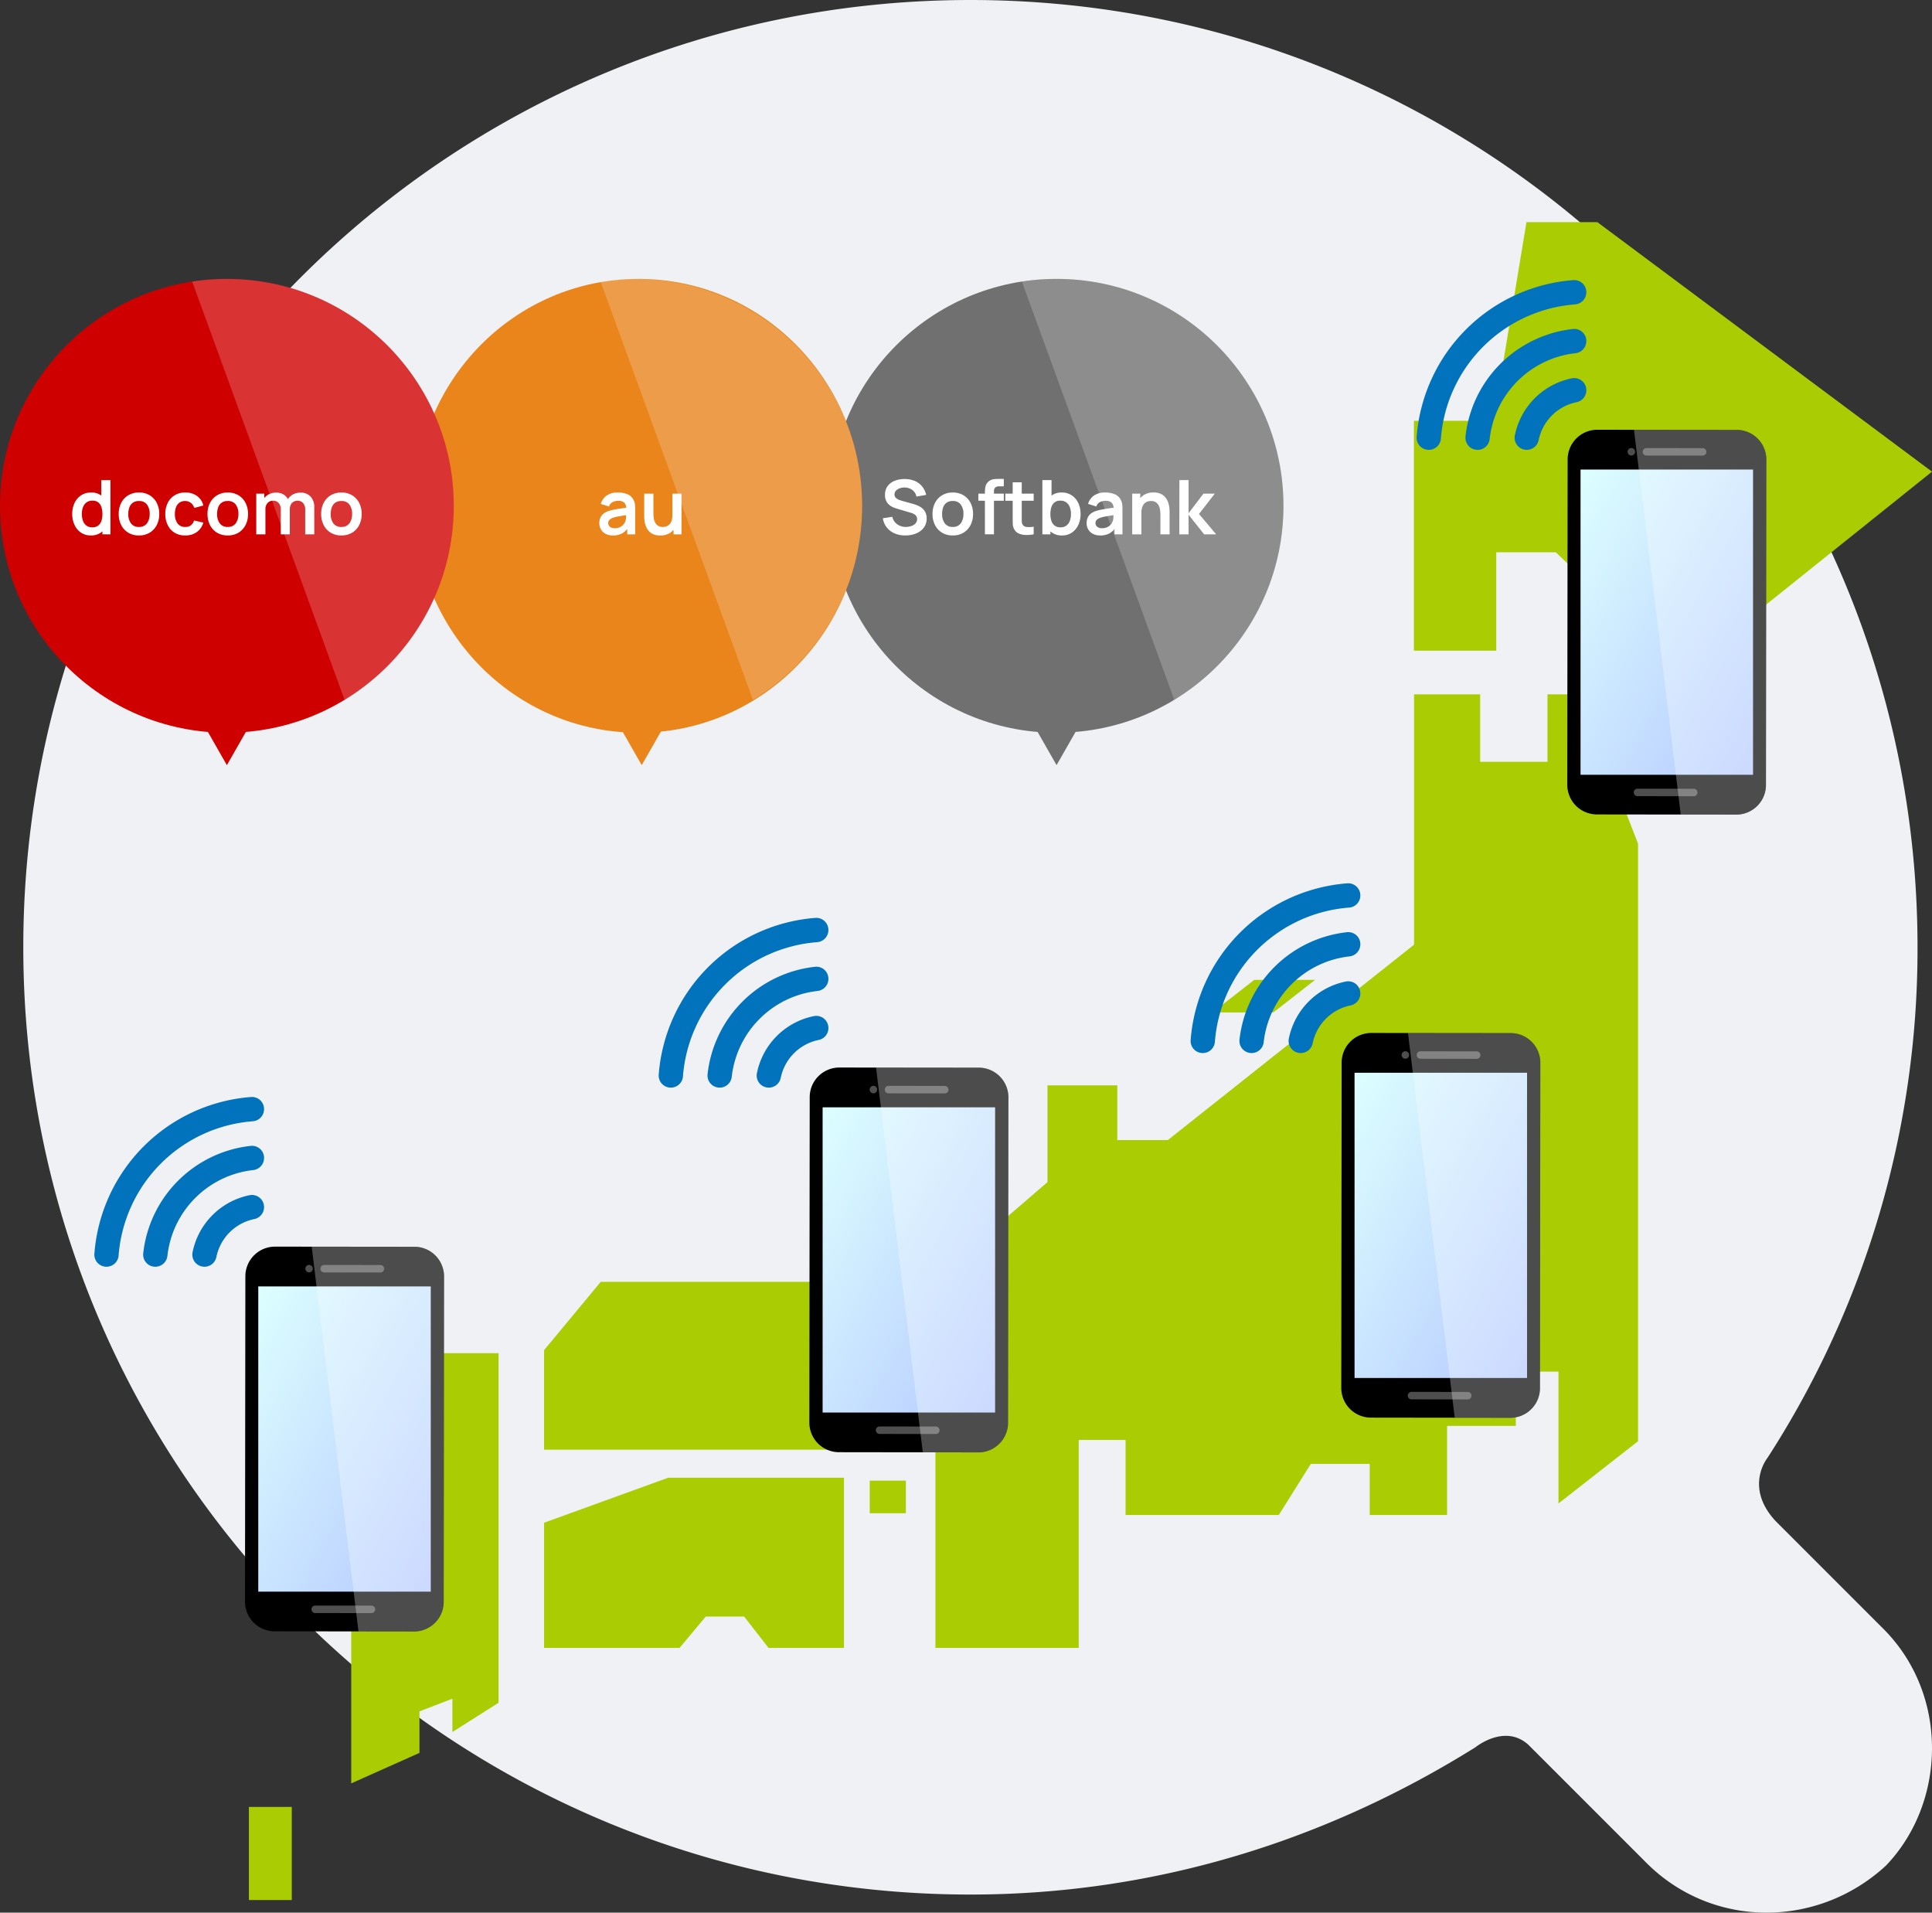 <svg xmlns="http://www.w3.org/2000/svg" xmlns:xlink="http://www.w3.org/1999/xlink" width="384.637" height="380.72" viewBox="0 0 384.637 380.72"><rect x="0" y="0" width="384.637" height="380.72" fill="#333333" stroke="none"/><defs><linearGradient id="a" x1="-0.008" y1="0.003" x2="1.008" y2="0.997" gradientUnits="objectBoundingBox"><stop offset="0" stop-color="#dff"/><stop offset="1" stop-color="#b5c9ff"/></linearGradient><clipPath id="b"><path d="M5.911,0,33.8.029a5.907,5.907,0,0,1,5.826,5.985l-.071,64.618a5.907,5.907,0,0,1-5.837,5.975h0L5.826,76.57A5.907,5.907,0,0,1,0,70.585L.072,5.967A5.907,5.907,0,0,1,5.911,0" transform="translate(0)" fill="none"/></clipPath><clipPath id="i"><circle cx="45.167" cy="45.167" r="45.167" fill="#cf0000"/></clipPath><clipPath id="k"><circle cx="45.167" cy="45.167" r="45.167" transform="translate(0)" fill="#cf0000"/></clipPath></defs><g transform="translate(-241.363 -1532)"><path d="M546.918,324.242l-21.475-21.475c-6.285-6.809-1.571-12.571-1.571-12.571a186.563,186.563,0,0,0,29.855-101.612C553.727,84.446,469.306.025,365.168.025S176.609,84.446,176.609,188.584,261.03,377.143,365.168,377.143h0c37.188,0,71.234-11,100.565-29.331,0,0,5.762-4.714,10.476-.524l23.57,23.57c13.094,13.094,34.044,13.094,47.664.524,12.047-12.571,12.571-34.046-.524-47.14" transform="translate(69.391 1531.975)" fill="#eff1f4"/><g transform="translate(203.363 273)"><g transform="translate(56.781 1303.217)"><g transform="translate(30.771 0)"><path d="M457.217,0l-6.555,39.542H434.807V85.3H451.2V65.718h11.869l24.974,23.955,49.911-40.007L471.331,0Z" transform="translate(-202.869 0)" fill="#aacc03"/><path d="M110.163,477.5v24.911h26.976l5.212-6.228H150l4.847,6.228h15.028V468.551H134.853Z" transform="translate(-51.399 -218.613)" fill="#aacc03"/><path d="M321.635,176.212H309.93V189.64h-13.4V176.212H283.363v49.834l-.026.019-48.99,38.872H224.288v-10.9h-13.9v19.266l-23.045,19.85h-65.9l-11.278,13.6v19.811h77.912v39.451h28.53v-41.4h9.328v14.954h30.5l6.384-10.178H274.54v10.178h15.406V321.828h13.677v-10.8h8.5v26.237l15.838-12.388V205.931l-6.329-16.291Z" transform="translate(-51.399 -82.216)" fill="#aacc03"/><rect width="7.192" height="6.486" transform="translate(123.6 250.511)" fill="#aacc03"/><path d="M380.054,282.759H367.938l-8.321,6.486h12.116Z" transform="translate(-167.787 -131.928)" fill="#aacc03"/><rect width="8.535" height="18.533" transform="translate(0 315.461)" fill="#aacc03"/><path d="M13.161,422.063v20.368h8.6v-7.395h4.755v72.655L40.1,501.627v-8.262l6.558-2.531v6.636l9.189-5.826V422.063Z" transform="translate(-6.141 -196.923)" fill="#aacc03"/></g><g transform="translate(218.255 131.605)"><g transform="translate(49.809 68.095)"><g transform="translate(-19.813 -38.303)"><path d="M5.911,0,33.8.029a5.907,5.907,0,0,1,5.826,5.985l-.071,64.618a5.907,5.907,0,0,1-5.837,5.975h0L5.826,76.57A5.907,5.907,0,0,1,0,70.585L.072,5.967A5.907,5.907,0,0,1,5.911,0" transform="translate(0)"/><rect width="34.341" height="60.757" transform="translate(2.642 7.921)" fill="url(#a)"/><g transform="translate(12.011 3.644)"><path d="M187.779,42.712,176.593,42.7a.746.746,0,0,0,0,1.491l11.186.013a.746.746,0,0,0,.063-1.491h-.063" transform="translate(-172.864 -42.695)" fill="#fff" opacity="0.305" style="isolation:isolate"/><path d="M142.085,43.4a.746.746,0,1,1-.746-.746h0a.746.746,0,0,1,.745.746" transform="translate(-140.593 -42.657)" fill="#fff" opacity="0.305" style="isolation:isolate"/></g><path d="M166.89,836.288l-11.186-.013a.746.746,0,0,0,0,1.491l11.186.013a.746.746,0,0,0,.063-1.491h-.063" transform="translate(-141.748 -764.829)" fill="#fff" opacity="0.305" style="isolation:isolate"/><g opacity="0.3"><g clip-path="url(#b)"><path d="M149.328-50.216l10.239,84.249h18.791V-50.216Z" transform="translate(-136.57 45.926)" fill="#fff"/></g></g></g></g><path d="M21.913,33.791a2.406,2.406,0,0,1-2.358-2.876A14.508,14.508,0,0,1,30.915,19.553a2.41,2.41,0,0,1,2.875,2.364v.025a2.423,2.423,0,0,1-1.945,2.364A9.683,9.683,0,0,0,24.3,31.846a2.414,2.414,0,0,1-2.358,1.946Zm-9.786,0a2.41,2.41,0,0,1-2.395-2.664A24.187,24.187,0,0,1,31.122,9.738a2.4,2.4,0,0,1,2.668,2.394v.025a2.421,2.421,0,0,1-2.152,2.394A19.349,19.349,0,0,0,14.546,31.639a2.412,2.412,0,0,1-2.395,2.153Zm-9.719,0a2.4,2.4,0,0,1-2.4-2.578A33.867,33.867,0,0,1,31.207.007a2.412,2.412,0,0,1,2.583,2.4v.023a2.419,2.419,0,0,1-2.237,2.407A29.024,29.024,0,0,0,4.833,31.553a2.41,2.41,0,0,1-2.4,2.238Z" transform="translate(0 0)" fill="#0073bc"/><path d="M21.944,34.291h-.03a2.906,2.906,0,0,1-2.849-3.474A15.008,15.008,0,0,1,30.817,19.063a2.9,2.9,0,0,1,3.473,2.854v.025A2.93,2.93,0,0,1,31.945,24.8a9.153,9.153,0,0,0-7.153,7.149A2.919,2.919,0,0,1,21.944,34.291Zm9.443-14.285a1.922,1.922,0,0,0-.374.037,13.943,13.943,0,0,0-10.968,10.97,1.906,1.906,0,0,0,1.868,2.278h.03a1.916,1.916,0,0,0,1.868-1.544,10.183,10.183,0,0,1,7.934-7.931,1.927,1.927,0,0,0,1.545-1.874v-.025A1.909,1.909,0,0,0,31.387,20.006ZM12.151,34.291h-.024a2.91,2.91,0,0,1-2.892-3.217A24.666,24.666,0,0,1,31.067,9.241a2.937,2.937,0,0,1,.324-.018,2.907,2.907,0,0,1,2.9,2.91v.025A2.919,2.919,0,0,1,31.7,15.049,18.952,18.952,0,0,0,15.043,31.694,2.908,2.908,0,0,1,12.151,34.291Zm19.24-24.068a1.939,1.939,0,0,0-.214.012A23.8,23.8,0,0,0,10.229,31.182a1.91,1.91,0,0,0,1.9,2.11h.024a1.91,1.91,0,0,0,1.9-1.707A19.834,19.834,0,0,1,31.584,14.055a1.918,1.918,0,0,0,1.706-1.9v-.025A1.906,1.906,0,0,0,31.391,10.223ZM2.432,34.291H2.408a2.905,2.905,0,0,1-2.9-3.115A34.341,34.341,0,0,1,31.169-.492c.072-.005.145-.008.217-.008a2.91,2.91,0,0,1,2.9,2.909v.023a2.919,2.919,0,0,1-2.7,2.906A28.693,28.693,0,0,0,5.332,31.591,2.92,2.92,0,0,1,2.432,34.291ZM31.386.5c-.047,0-.1,0-.142.005A33.556,33.556,0,0,0,.505,31.25a1.905,1.905,0,0,0,1.9,2.041h.024a1.917,1.917,0,0,0,1.9-1.774A29.524,29.524,0,0,1,31.516,4.34,1.929,1.929,0,0,0,33.29,2.431V2.409A1.908,1.908,0,0,0,31.386.5Z" transform="translate(0 0)" fill="rgba(0,0,0,0)"/></g><g transform="translate(263.248 11.535)"><g transform="translate(49.809 68.095)"><g transform="translate(-19.813 -38.303)"><path d="M5.911,0,33.8.029a5.907,5.907,0,0,1,5.826,5.985l-.071,64.618a5.907,5.907,0,0,1-5.837,5.975h0L5.826,76.57A5.907,5.907,0,0,1,0,70.585L.072,5.967A5.907,5.907,0,0,1,5.911,0" transform="translate(0)"/><rect width="34.341" height="60.757" transform="translate(2.642 7.921)" fill="url(#a)"/><g transform="translate(12.011 3.644)"><path d="M187.779,42.712,176.593,42.7a.746.746,0,0,0,0,1.491l11.186.013a.746.746,0,0,0,.063-1.491h-.063" transform="translate(-172.864 -42.695)" fill="#fff" opacity="0.305" style="isolation:isolate"/><path d="M142.085,43.4a.746.746,0,1,1-.746-.746h0a.746.746,0,0,1,.745.746" transform="translate(-140.593 -42.657)" fill="#fff" opacity="0.305" style="isolation:isolate"/></g><path d="M166.89,836.288l-11.186-.013a.746.746,0,0,0,0,1.491l11.186.013a.746.746,0,0,0,.063-1.491h-.063" transform="translate(-141.748 -764.829)" fill="#fff" opacity="0.305" style="isolation:isolate"/><g opacity="0.3"><g clip-path="url(#b)"><path d="M149.328-50.216l10.239,84.249h18.791V-50.216Z" transform="translate(-136.57 45.926)" fill="#fff"/></g></g></g></g><path d="M21.913,33.791a2.406,2.406,0,0,1-2.358-2.876A14.508,14.508,0,0,1,30.915,19.553a2.41,2.41,0,0,1,2.875,2.364v.025a2.423,2.423,0,0,1-1.945,2.364A9.683,9.683,0,0,0,24.3,31.846a2.414,2.414,0,0,1-2.358,1.946Zm-9.786,0a2.41,2.41,0,0,1-2.395-2.664A24.187,24.187,0,0,1,31.122,9.738a2.4,2.4,0,0,1,2.668,2.394v.025a2.421,2.421,0,0,1-2.152,2.394A19.349,19.349,0,0,0,14.546,31.639a2.412,2.412,0,0,1-2.395,2.153Zm-9.719,0a2.4,2.4,0,0,1-2.4-2.578A33.867,33.867,0,0,1,31.207.007a2.412,2.412,0,0,1,2.583,2.4v.023a2.419,2.419,0,0,1-2.237,2.407A29.024,29.024,0,0,0,4.833,31.553a2.41,2.41,0,0,1-2.4,2.238Z" transform="translate(0 0)" fill="#0073bc"/><path d="M21.944,34.291h-.03a2.906,2.906,0,0,1-2.849-3.474A15.008,15.008,0,0,1,30.817,19.063a2.9,2.9,0,0,1,3.473,2.854v.025A2.93,2.93,0,0,1,31.945,24.8a9.153,9.153,0,0,0-7.153,7.149A2.919,2.919,0,0,1,21.944,34.291Zm9.443-14.285a1.922,1.922,0,0,0-.374.037,13.943,13.943,0,0,0-10.968,10.97,1.906,1.906,0,0,0,1.868,2.278h.03a1.916,1.916,0,0,0,1.868-1.544,10.183,10.183,0,0,1,7.934-7.931,1.927,1.927,0,0,0,1.545-1.874v-.025A1.909,1.909,0,0,0,31.387,20.006ZM12.151,34.291h-.024a2.91,2.91,0,0,1-2.892-3.217A24.666,24.666,0,0,1,31.067,9.241a2.937,2.937,0,0,1,.324-.018,2.907,2.907,0,0,1,2.9,2.91v.025A2.919,2.919,0,0,1,31.7,15.049,18.952,18.952,0,0,0,15.043,31.694,2.908,2.908,0,0,1,12.151,34.291Zm19.24-24.068a1.939,1.939,0,0,0-.214.012A23.8,23.8,0,0,0,10.229,31.182a1.91,1.91,0,0,0,1.9,2.11h.024a1.91,1.91,0,0,0,1.9-1.707A19.834,19.834,0,0,1,31.584,14.055a1.918,1.918,0,0,0,1.706-1.9v-.025A1.906,1.906,0,0,0,31.391,10.223ZM2.432,34.291H2.408a2.905,2.905,0,0,1-2.9-3.115A34.341,34.341,0,0,1,31.169-.492c.072-.005.145-.008.217-.008a2.91,2.91,0,0,1,2.9,2.909v.023a2.919,2.919,0,0,1-2.7,2.906A28.693,28.693,0,0,0,5.332,31.591,2.92,2.92,0,0,1,2.432,34.291ZM31.386.5c-.047,0-.1,0-.142.005A33.556,33.556,0,0,0,.505,31.25a1.905,1.905,0,0,0,1.9,2.041h.024a1.917,1.917,0,0,0,1.9-1.774A29.524,29.524,0,0,1,31.516,4.34,1.929,1.929,0,0,0,33.29,2.431V2.409A1.908,1.908,0,0,0,31.386.5Z" transform="translate(0 0)" fill="rgba(0,0,0,0)"/></g><g transform="translate(112.354 138.487)"><g transform="translate(49.809 68.095)"><g transform="translate(-19.813 -38.303)"><path d="M5.911,0,33.8.029a5.907,5.907,0,0,1,5.826,5.985l-.071,64.618a5.907,5.907,0,0,1-5.837,5.975h0L5.826,76.57A5.907,5.907,0,0,1,0,70.585L.072,5.967A5.907,5.907,0,0,1,5.911,0" transform="translate(0)"/><rect width="34.341" height="60.757" transform="translate(2.642 7.921)" fill="url(#a)"/><g transform="translate(12.011 3.644)"><path d="M187.779,42.712,176.593,42.7a.746.746,0,0,0,0,1.491l11.186.013a.746.746,0,0,0,.063-1.491h-.063" transform="translate(-172.864 -42.695)" fill="#fff" opacity="0.305" style="isolation:isolate"/><path d="M142.085,43.4a.746.746,0,1,1-.746-.746h0a.746.746,0,0,1,.745.746" transform="translate(-140.593 -42.657)" fill="#fff" opacity="0.305" style="isolation:isolate"/></g><path d="M166.89,836.288l-11.186-.013a.746.746,0,0,0,0,1.491l11.186.013a.746.746,0,0,0,.063-1.491h-.063" transform="translate(-141.748 -764.829)" fill="#fff" opacity="0.305" style="isolation:isolate"/><g opacity="0.3"><g clip-path="url(#b)"><path d="M149.328-50.216l10.239,84.249h18.791V-50.216Z" transform="translate(-136.57 45.926)" fill="#fff"/></g></g></g></g><path d="M21.913,33.791a2.406,2.406,0,0,1-2.358-2.876A14.508,14.508,0,0,1,30.915,19.553a2.41,2.41,0,0,1,2.875,2.364v.025a2.423,2.423,0,0,1-1.945,2.364A9.683,9.683,0,0,0,24.3,31.846a2.414,2.414,0,0,1-2.358,1.946Zm-9.786,0a2.41,2.41,0,0,1-2.395-2.664A24.187,24.187,0,0,1,31.122,9.738a2.4,2.4,0,0,1,2.668,2.394v.025a2.421,2.421,0,0,1-2.152,2.394A19.349,19.349,0,0,0,14.546,31.639a2.412,2.412,0,0,1-2.395,2.153Zm-9.719,0a2.4,2.4,0,0,1-2.4-2.578A33.867,33.867,0,0,1,31.207.007a2.412,2.412,0,0,1,2.583,2.4v.023a2.419,2.419,0,0,1-2.237,2.407A29.024,29.024,0,0,0,4.833,31.553a2.41,2.41,0,0,1-2.4,2.238Z" transform="translate(0 0)" fill="#0073bc"/><path d="M21.944,34.291h-.03a2.906,2.906,0,0,1-2.849-3.474A15.008,15.008,0,0,1,30.817,19.063a2.9,2.9,0,0,1,3.473,2.854v.025A2.93,2.93,0,0,1,31.945,24.8a9.153,9.153,0,0,0-7.153,7.149A2.919,2.919,0,0,1,21.944,34.291Zm9.443-14.285a1.922,1.922,0,0,0-.374.037,13.943,13.943,0,0,0-10.968,10.97,1.906,1.906,0,0,0,1.868,2.278h.03a1.916,1.916,0,0,0,1.868-1.544,10.183,10.183,0,0,1,7.934-7.931,1.927,1.927,0,0,0,1.545-1.874v-.025A1.909,1.909,0,0,0,31.387,20.006ZM12.151,34.291h-.024a2.91,2.91,0,0,1-2.892-3.217A24.666,24.666,0,0,1,31.067,9.241a2.937,2.937,0,0,1,.324-.018,2.907,2.907,0,0,1,2.9,2.91v.025A2.919,2.919,0,0,1,31.7,15.049,18.952,18.952,0,0,0,15.043,31.694,2.908,2.908,0,0,1,12.151,34.291Zm19.24-24.068a1.939,1.939,0,0,0-.214.012A23.8,23.8,0,0,0,10.229,31.182a1.91,1.91,0,0,0,1.9,2.11h.024a1.91,1.91,0,0,0,1.9-1.707A19.834,19.834,0,0,1,31.584,14.055a1.918,1.918,0,0,0,1.706-1.9v-.025A1.906,1.906,0,0,0,31.391,10.223ZM2.432,34.291H2.408a2.905,2.905,0,0,1-2.9-3.115A34.341,34.341,0,0,1,31.169-.492c.072-.005.145-.008.217-.008a2.91,2.91,0,0,1,2.9,2.909v.023a2.919,2.919,0,0,1-2.7,2.906A28.693,28.693,0,0,0,5.332,31.591,2.92,2.92,0,0,1,2.432,34.291ZM31.386.5c-.047,0-.1,0-.142.005A33.556,33.556,0,0,0,.505,31.25a1.905,1.905,0,0,0,1.9,2.041h.024a1.917,1.917,0,0,0,1.9-1.774A29.524,29.524,0,0,1,31.516,4.34,1.929,1.929,0,0,0,33.29,2.431V2.409A1.908,1.908,0,0,0,31.386.5Z" transform="translate(0 0)" fill="rgba(0,0,0,0)"/></g><g transform="translate(0 174.138)"><g transform="translate(49.809 68.095)"><g transform="translate(-19.813 -38.303)"><path d="M5.911,0,33.8.029a5.907,5.907,0,0,1,5.826,5.985l-.071,64.618a5.907,5.907,0,0,1-5.837,5.975h0L5.826,76.57A5.907,5.907,0,0,1,0,70.585L.072,5.967A5.907,5.907,0,0,1,5.911,0" transform="translate(0)"/><rect width="34.341" height="60.757" transform="translate(2.642 7.921)" fill="url(#a)"/><g transform="translate(12.011 3.644)"><path d="M187.779,42.712,176.593,42.7a.746.746,0,0,0,0,1.491l11.186.013a.746.746,0,0,0,.063-1.491h-.063" transform="translate(-172.864 -42.695)" fill="#fff" opacity="0.305" style="isolation:isolate"/><path d="M142.085,43.4a.746.746,0,1,1-.746-.746h0a.746.746,0,0,1,.745.746" transform="translate(-140.593 -42.657)" fill="#fff" opacity="0.305" style="isolation:isolate"/></g><path d="M166.89,836.288l-11.186-.013a.746.746,0,0,0,0,1.491l11.186.013a.746.746,0,0,0,.063-1.491h-.063" transform="translate(-141.748 -764.829)" fill="#fff" opacity="0.305" style="isolation:isolate"/><g opacity="0.3"><g clip-path="url(#b)"><path d="M149.328-50.216l10.239,84.249h18.791V-50.216Z" transform="translate(-136.57 45.926)" fill="#fff"/></g></g></g></g><path d="M21.913,33.791a2.406,2.406,0,0,1-2.358-2.876A14.508,14.508,0,0,1,30.915,19.553a2.41,2.41,0,0,1,2.875,2.364v.025a2.423,2.423,0,0,1-1.945,2.364A9.683,9.683,0,0,0,24.3,31.846a2.414,2.414,0,0,1-2.358,1.946Zm-9.786,0a2.41,2.41,0,0,1-2.395-2.664A24.187,24.187,0,0,1,31.122,9.738a2.4,2.4,0,0,1,2.668,2.394v.025a2.421,2.421,0,0,1-2.152,2.394A19.349,19.349,0,0,0,14.546,31.639a2.412,2.412,0,0,1-2.395,2.153Zm-9.719,0a2.4,2.4,0,0,1-2.4-2.578A33.867,33.867,0,0,1,31.207.007a2.412,2.412,0,0,1,2.583,2.4v.023a2.419,2.419,0,0,1-2.237,2.407A29.024,29.024,0,0,0,4.833,31.553a2.41,2.41,0,0,1-2.4,2.238Z" transform="translate(0 0)" fill="#0073bc"/><path d="M21.944,34.291h-.03a2.906,2.906,0,0,1-2.849-3.474A15.008,15.008,0,0,1,30.817,19.063a2.9,2.9,0,0,1,3.473,2.854v.025A2.93,2.93,0,0,1,31.945,24.8a9.153,9.153,0,0,0-7.153,7.149A2.919,2.919,0,0,1,21.944,34.291Zm9.443-14.285a1.922,1.922,0,0,0-.374.037,13.943,13.943,0,0,0-10.968,10.97,1.906,1.906,0,0,0,1.868,2.278h.03a1.916,1.916,0,0,0,1.868-1.544,10.183,10.183,0,0,1,7.934-7.931,1.927,1.927,0,0,0,1.545-1.874v-.025A1.909,1.909,0,0,0,31.387,20.006ZM12.151,34.291h-.024a2.91,2.91,0,0,1-2.892-3.217A24.666,24.666,0,0,1,31.067,9.241a2.937,2.937,0,0,1,.324-.018,2.907,2.907,0,0,1,2.9,2.91v.025A2.919,2.919,0,0,1,31.7,15.049,18.952,18.952,0,0,0,15.043,31.694,2.908,2.908,0,0,1,12.151,34.291Zm19.24-24.068a1.939,1.939,0,0,0-.214.012A23.8,23.8,0,0,0,10.229,31.182a1.91,1.91,0,0,0,1.9,2.11h.024a1.91,1.91,0,0,0,1.9-1.707A19.834,19.834,0,0,1,31.584,14.055a1.918,1.918,0,0,0,1.706-1.9v-.025A1.906,1.906,0,0,0,31.391,10.223ZM2.432,34.291H2.408a2.905,2.905,0,0,1-2.9-3.115A34.341,34.341,0,0,1,31.169-.492c.072-.005.145-.008.217-.008a2.91,2.91,0,0,1,2.9,2.909v.023a2.919,2.919,0,0,1-2.7,2.906A28.693,28.693,0,0,0,5.332,31.591,2.92,2.92,0,0,1,2.432,34.291ZM31.386.5c-.047,0-.1,0-.142.005A33.556,33.556,0,0,0,.505,31.25a1.905,1.905,0,0,0,1.9,2.041h.024a1.917,1.917,0,0,0,1.9-1.774A29.524,29.524,0,0,1,31.516,4.34,1.929,1.929,0,0,0,33.29,2.431V2.409A1.908,1.908,0,0,0,31.386.5Z" transform="translate(0 0)" fill="rgba(0,0,0,0)"/></g></g><g transform="translate(38 1314.517)"><circle cx="45.167" cy="45.167" r="45.167" transform="translate(165.183 0)" fill="#707070"/><path d="M-28.267.225A5.3,5.3,0,0,1-30.4-.187a3.985,3.985,0,0,1-1.56-1.181A3.824,3.824,0,0,1-32.737-3.2l1.875-.285A2.48,2.48,0,0,0-29.876-2a2.916,2.916,0,0,0,1.721.525,3.244,3.244,0,0,0,1.088-.18,2.018,2.018,0,0,0,.829-.525,1.2,1.2,0,0,0,.319-.848,1.13,1.13,0,0,0-.075-.416,1.016,1.016,0,0,0-.221-.341,1.547,1.547,0,0,0-.375-.274,2.805,2.805,0,0,0-.529-.214l-2.79-.825a7.117,7.117,0,0,1-.776-.281,3.114,3.114,0,0,1-.788-.488,2.386,2.386,0,0,1-.608-.8,2.713,2.713,0,0,1-.236-1.2A2.846,2.846,0,0,1-31.789-9.6a3.186,3.186,0,0,1,1.425-1.061,5.3,5.3,0,0,1,1.991-.345,5.092,5.092,0,0,1,1.98.379,3.8,3.8,0,0,1,1.455,1.076,4.137,4.137,0,0,1,.825,1.7l-1.943.337a2.156,2.156,0,0,0-.461-.971,2.226,2.226,0,0,0-.832-.611,2.832,2.832,0,0,0-1.046-.225,2.779,2.779,0,0,0-1,.161,1.8,1.8,0,0,0-.743.484,1.069,1.069,0,0,0-.281.735.9.9,0,0,0,.24.649,1.709,1.709,0,0,0,.6.4,5.863,5.863,0,0,0,.724.244l1.935.54q.4.105.893.285a4.057,4.057,0,0,1,.952.5,2.553,2.553,0,0,1,.754.848,2.692,2.692,0,0,1,.3,1.335,3.008,3.008,0,0,1-.349,1.474A3.12,3.12,0,0,1-25.32-.615a4.292,4.292,0,0,1-1.354.63A5.966,5.966,0,0,1-28.267.225Zm9.442,0a4.029,4.029,0,0,1-2.122-.548,3.729,3.729,0,0,1-1.406-1.511,4.754,4.754,0,0,1-.5-2.216,4.7,4.7,0,0,1,.51-2.235,3.76,3.76,0,0,1,1.417-1.5,4.028,4.028,0,0,1,2.1-.54,4.044,4.044,0,0,1,2.13.547,3.755,3.755,0,0,1,1.41,1.511,4.725,4.725,0,0,1,.5,2.216,4.712,4.712,0,0,1-.506,2.224A3.754,3.754,0,0,1-16.7-.319,4.05,4.05,0,0,1-18.825.225Zm0-1.7a1.855,1.855,0,0,0,1.6-.72,3.08,3.08,0,0,0,.525-1.86,3.031,3.031,0,0,0-.532-1.879,1.879,1.879,0,0,0-1.6-.7,2.047,2.047,0,0,0-1.2.326,1.915,1.915,0,0,0-.694.908A3.715,3.715,0,0,0-20.94-4.05,3.016,3.016,0,0,0-20.4-2.171,1.865,1.865,0,0,0-18.825-1.47Zm6.4,1.47V-8.227q0-.307.023-.679a3.44,3.44,0,0,1,.127-.739,1.638,1.638,0,0,1,.383-.668,1.88,1.88,0,0,1,.746-.529,2.68,2.68,0,0,1,.791-.165q.39-.019.682-.019h1.013v1.47H-9.6a1.028,1.028,0,0,0-.769.259.933.933,0,0,0-.251.679V0Zm-1.305-6.683V-8.1h5.07v1.418ZM-2.715,0A7.536,7.536,0,0,1-4.286.131,3.62,3.62,0,0,1-5.662-.154,1.883,1.883,0,0,1-6.585-1,2.416,2.416,0,0,1-6.877-2.07q-.015-.548-.015-1.237V-10.35h1.8v6.938q0,.488.011.855a1.207,1.207,0,0,0,.154.6,1.047,1.047,0,0,0,.863.5,5.793,5.793,0,0,0,1.35-.06ZM-8.362-6.683V-8.1h5.648v1.418ZM2.925.225A3.378,3.378,0,0,1,.938-.338,3.441,3.441,0,0,1-.27-1.871a5.612,5.612,0,0,1-.4-2.179,5.625,5.625,0,0,1,.4-2.19A3.469,3.469,0,0,1,.919-7.766a3.254,3.254,0,0,1,1.939-.559,3.523,3.523,0,0,1,1.991.559A3.724,3.724,0,0,1,6.158-6.244,4.987,4.987,0,0,1,6.623-4.05a5.044,5.044,0,0,1-.457,2.183,3.723,3.723,0,0,1-1.29,1.53A3.4,3.4,0,0,1,2.925.225ZM-.982,0V-10.8H.84v5.115H.615V0Zm3.63-1.395A1.849,1.849,0,0,0,3.81-1.748,2.074,2.074,0,0,0,4.489-2.7,3.889,3.889,0,0,0,4.71-4.05a3.808,3.808,0,0,0-.225-1.339,2.079,2.079,0,0,0-.7-.96,1.938,1.938,0,0,0-1.2-.356,1.8,1.8,0,0,0-1.125.334,1.931,1.931,0,0,0-.641.93A4.256,4.256,0,0,0,.615-4.05,4.265,4.265,0,0,0,.821-2.663a1.9,1.9,0,0,0,.653.934A1.911,1.911,0,0,0,2.648-1.395Zm7.89,1.62A3.047,3.047,0,0,1,9.052-.109,2.283,2.283,0,0,1,8.134-1,2.456,2.456,0,0,1,7.822-2.22a2.72,2.72,0,0,1,.2-1.054,2.107,2.107,0,0,1,.6-.81,3.2,3.2,0,0,1,1.05-.559,9.9,9.9,0,0,1,1.144-.285q.656-.127,1.425-.236T13.845-5.4l-.645.367a1.707,1.707,0,0,0-.375-1.237,1.739,1.739,0,0,0-1.29-.4,2.337,2.337,0,0,0-1.057.255,1.415,1.415,0,0,0-.713.878l-1.65-.517A3.059,3.059,0,0,1,9.259-7.7a3.753,3.753,0,0,1,2.276-.622,4.786,4.786,0,0,1,1.9.352,2.358,2.358,0,0,1,1.219,1.155,2.46,2.46,0,0,1,.262.874,9.718,9.718,0,0,1,.045.971V0H13.38V-1.755l.262.285A3.616,3.616,0,0,1,12.364-.184,3.7,3.7,0,0,1,10.538.225Zm.36-1.44a2.327,2.327,0,0,0,1.05-.218,2.09,2.09,0,0,0,.694-.533,1.872,1.872,0,0,0,.349-.592,2.317,2.317,0,0,0,.161-.791q.019-.446.019-.724l.555.165q-.818.128-1.4.225T11.318-3.5a6.9,6.9,0,0,0-.743.191,2.3,2.3,0,0,0-.533.263,1.118,1.118,0,0,0-.334.345.877.877,0,0,0-.116.457.942.942,0,0,0,.15.529,1.029,1.029,0,0,0,.439.364A1.688,1.688,0,0,0,10.9-1.215ZM22.515,0V-3.9a7.609,7.609,0,0,0-.052-.847,3.04,3.04,0,0,0-.244-.9,1.736,1.736,0,0,0-.57-.709,1.7,1.7,0,0,0-1.024-.278,2.146,2.146,0,0,0-.683.113,1.555,1.555,0,0,0-.611.386,1.94,1.94,0,0,0-.439.75,3.785,3.785,0,0,0-.165,1.219L17.655-4.62a4.3,4.3,0,0,1,.4-1.875,3.19,3.19,0,0,1,1.181-1.339,3.494,3.494,0,0,1,1.92-.5,3.243,3.243,0,0,1,1.485.3,2.623,2.623,0,0,1,.93.765,3.33,3.33,0,0,1,.51.99,5.079,5.079,0,0,1,.214.994q.049.469.049.761V0ZM16.9,0V-8.1H18.51v2.512h.218V0ZM26.28,0l.015-10.8h1.83v6.6l2.962-3.9h2.258L30.2-4.05,33.615,0H31.222l-3.1-3.9V0Z" transform="translate(208.507 50.843)" fill="#fff"/><ellipse cx="44.522" cy="45.167" rx="44.522" ry="45.167" transform="translate(82.592 0)" fill="#e9851b"/><path d="M-5.7.225A3.047,3.047,0,0,1-7.181-.109,2.283,2.283,0,0,1-8.1-1,2.456,2.456,0,0,1-8.411-2.22a2.72,2.72,0,0,1,.195-1.054,2.107,2.107,0,0,1,.6-.81,3.2,3.2,0,0,1,1.05-.559,9.9,9.9,0,0,1,1.144-.285Q-4.766-5.055-4-5.164T-2.389-5.4l-.645.367A1.707,1.707,0,0,0-3.409-6.27a1.739,1.739,0,0,0-1.29-.4,2.337,2.337,0,0,0-1.058.255,1.415,1.415,0,0,0-.713.878l-1.65-.517A3.059,3.059,0,0,1-6.975-7.7,3.753,3.753,0,0,1-4.7-8.325a4.786,4.786,0,0,1,1.9.352A2.358,2.358,0,0,1-1.579-6.818a2.46,2.46,0,0,1,.262.874,9.718,9.718,0,0,1,.045.971V0H-2.854V-1.755l.263.285A3.616,3.616,0,0,1-3.87-.184,3.7,3.7,0,0,1-5.7.225Zm.36-1.44a2.327,2.327,0,0,0,1.05-.218,2.09,2.09,0,0,0,.694-.533,1.872,1.872,0,0,0,.349-.592,2.317,2.317,0,0,0,.161-.791q.019-.446.019-.724l.555.165q-.818.128-1.4.225t-1,.184a6.9,6.9,0,0,0-.743.191,2.3,2.3,0,0,0-.532.263,1.118,1.118,0,0,0-.334.345.877.877,0,0,0-.116.457.942.942,0,0,0,.15.529,1.029,1.029,0,0,0,.439.364A1.688,1.688,0,0,0-5.336-1.215ZM3.716.233a3.243,3.243,0,0,1-1.485-.3A2.623,2.623,0,0,1,1.3-.833a3.33,3.33,0,0,1-.51-.99,5.079,5.079,0,0,1-.214-.994Q.529-3.285.529-3.578V-8.1h1.83v3.9a7.653,7.653,0,0,0,.053.844,3.042,3.042,0,0,0,.244.9,1.736,1.736,0,0,0,.57.709,1.7,1.7,0,0,0,1.024.278,2.146,2.146,0,0,0,.682-.113,1.555,1.555,0,0,0,.611-.386,1.939,1.939,0,0,0,.439-.754,3.792,3.792,0,0,0,.165-1.215l1.073.458a4.3,4.3,0,0,1-.4,1.875A3.19,3.19,0,0,1,5.636-.266,3.494,3.494,0,0,1,3.716.233ZM6.364,0V-2.513H6.146V-8.1H7.961V0Z" transform="translate(127.725 50.843)" fill="#fff"/><circle cx="45.167" cy="45.167" r="45.167" transform="translate(0 0)" fill="#cf0000"/><path d="M-25.117.225a3.4,3.4,0,0,1-1.95-.563,3.723,3.723,0,0,1-1.29-1.53,5.044,5.044,0,0,1-.458-2.183,5.021,5.021,0,0,1,.461-2.194,3.688,3.688,0,0,1,1.309-1.523,3.541,3.541,0,0,1,1.995-.559,3.254,3.254,0,0,1,1.939.559A3.469,3.469,0,0,1-21.922-6.24a5.625,5.625,0,0,1,.405,2.19,5.612,5.612,0,0,1-.405,2.179A3.441,3.441,0,0,1-23.13-.338,3.378,3.378,0,0,1-25.117.225Zm.278-1.62a1.911,1.911,0,0,0,1.174-.334,1.9,1.9,0,0,0,.653-.934,4.265,4.265,0,0,0,.206-1.388,4.256,4.256,0,0,0-.206-1.391,1.931,1.931,0,0,0-.641-.93,1.8,1.8,0,0,0-1.125-.334,1.938,1.938,0,0,0-1.2.356,2.079,2.079,0,0,0-.7.96A3.808,3.808,0,0,0-26.9-4.05,3.889,3.889,0,0,0-26.681-2.7,2.074,2.074,0,0,0-26-1.748,1.849,1.849,0,0,0-24.84-1.395ZM-22.807,0V-5.685h-.225V-10.8h1.823V0Zm7.275.225a4.029,4.029,0,0,1-2.122-.548,3.729,3.729,0,0,1-1.406-1.511,4.754,4.754,0,0,1-.5-2.216,4.7,4.7,0,0,1,.51-2.235,3.76,3.76,0,0,1,1.417-1.5,4.028,4.028,0,0,1,2.1-.54,4.044,4.044,0,0,1,2.13.547,3.755,3.755,0,0,1,1.41,1.511,4.725,4.725,0,0,1,.5,2.216A4.712,4.712,0,0,1-12-1.826,3.754,3.754,0,0,1-13.41-.319,4.05,4.05,0,0,1-15.532.225Zm0-1.7a1.855,1.855,0,0,0,1.6-.72A3.08,3.08,0,0,0-13.4-4.05a3.031,3.031,0,0,0-.532-1.879,1.879,1.879,0,0,0-1.6-.7,2.047,2.047,0,0,0-1.2.326,1.915,1.915,0,0,0-.694.908,3.715,3.715,0,0,0-.225,1.346,3.016,3.016,0,0,0,.536,1.879A1.865,1.865,0,0,0-15.532-1.47Zm9.21,1.7A3.923,3.923,0,0,1-8.46-.334,3.644,3.644,0,0,1-9.814-1.86a5.032,5.032,0,0,1-.476-2.19A4.926,4.926,0,0,1-9.8-6.259,3.684,3.684,0,0,1-8.422-7.774,3.959,3.959,0,0,1-6.3-8.325a3.871,3.871,0,0,1,2.336.694A3.193,3.193,0,0,1-2.715-5.738l-1.8.487a1.984,1.984,0,0,0-.7-1.016,1.808,1.808,0,0,0-1.11-.364A1.922,1.922,0,0,0-7.485-6.3a1.941,1.941,0,0,0-.675.919A3.791,3.791,0,0,0-8.377-4.05,3.1,3.1,0,0,0-7.86-2.183a1.778,1.778,0,0,0,1.537.713A1.781,1.781,0,0,0-5.186-1.8a1.986,1.986,0,0,0,.626-.952l1.845.412a3.478,3.478,0,0,1-1.312,1.9A3.87,3.87,0,0,1-6.322.225Zm8.467,0A4.029,4.029,0,0,1,.023-.323,3.729,3.729,0,0,1-1.384-1.834a4.754,4.754,0,0,1-.5-2.216,4.7,4.7,0,0,1,.51-2.235,3.76,3.76,0,0,1,1.418-1.5,4.028,4.028,0,0,1,2.1-.54,4.044,4.044,0,0,1,2.13.547,3.755,3.755,0,0,1,1.41,1.511,4.725,4.725,0,0,1,.5,2.216,4.712,4.712,0,0,1-.506,2.224A3.754,3.754,0,0,1,4.268-.319,4.05,4.05,0,0,1,2.145.225Zm0-1.7a1.855,1.855,0,0,0,1.6-.72,3.08,3.08,0,0,0,.525-1.86,3.031,3.031,0,0,0-.532-1.879,1.879,1.879,0,0,0-1.6-.7,2.047,2.047,0,0,0-1.2.326A1.915,1.915,0,0,0,.255-5.4,3.715,3.715,0,0,0,.03-4.05,3.016,3.016,0,0,0,.566-2.171,1.865,1.865,0,0,0,2.145-1.47ZM17.565,0V-4.92a1.9,1.9,0,0,0-.413-1.3,1.413,1.413,0,0,0-1.118-.469,1.534,1.534,0,0,0-.78.2,1.411,1.411,0,0,0-.548.585,1.954,1.954,0,0,0-.2.919l-.8-.473a2.765,2.765,0,0,1,.379-1.481,2.721,2.721,0,0,1,1.046-1A3.019,3.019,0,0,1,16.6-8.3a2.609,2.609,0,0,1,2.059.806,3.072,3.072,0,0,1,.716,2.119V0ZM7.823,0V-8.1h1.6v2.512h.225V0Zm4.883,0V-4.9a1.942,1.942,0,0,0-.413-1.32,1.416,1.416,0,0,0-1.125-.472,1.4,1.4,0,0,0-1.106.472,1.792,1.792,0,0,0-.416,1.23l-.81-.54a2.638,2.638,0,0,1,.39-1.418,2.8,2.8,0,0,1,1.054-.994A3.046,3.046,0,0,1,11.768-8.3a2.791,2.791,0,0,1,1.519.386,2.394,2.394,0,0,1,.915,1.05,3.556,3.556,0,0,1,.3,1.5V0ZM24.772.225A4.029,4.029,0,0,1,22.65-.323a3.729,3.729,0,0,1-1.406-1.511,4.754,4.754,0,0,1-.5-2.216,4.7,4.7,0,0,1,.51-2.235,3.76,3.76,0,0,1,1.417-1.5,4.028,4.028,0,0,1,2.1-.54,4.044,4.044,0,0,1,2.13.547,3.755,3.755,0,0,1,1.41,1.511,4.725,4.725,0,0,1,.5,2.216,4.712,4.712,0,0,1-.506,2.224A3.754,3.754,0,0,1,26.895-.319,4.05,4.05,0,0,1,24.772.225Zm0-1.7a1.855,1.855,0,0,0,1.6-.72A3.08,3.08,0,0,0,26.9-4.05a3.031,3.031,0,0,0-.532-1.879,1.879,1.879,0,0,0-1.6-.7,2.047,2.047,0,0,0-1.2.326,1.915,1.915,0,0,0-.694.908,3.715,3.715,0,0,0-.225,1.346,3.016,3.016,0,0,0,.536,1.879A1.865,1.865,0,0,0,24.772-1.47Z" transform="translate(43.195 50.843)" fill="#fff"/><g transform="translate(0 0)" opacity="0.2" clip-path="url(#i)"><path d="M-1872.472-18643.664l35.271,96.8h21.778v-96.8Z" transform="translate(1909.287 18640.223)" fill="#fff"/></g><g transform="translate(81.301 0)" opacity="0.2" clip-path="url(#i)"><path d="M-1872.472-18643.664l35.271,96.8h21.778v-96.8Z" transform="translate(1909.287 18640.223)" fill="#fff"/></g><g transform="translate(165.183 0)" opacity="0.2" clip-path="url(#k)"><path d="M-1872.472-18643.664l35.271,96.8h21.778v-96.8Z" transform="translate(1909.287 18640.223)" fill="#fff"/></g><path d="M5.162,0l5.162,9.033H0Z" transform="translate(50.329 96.787) rotate(180)" fill="#cf0000"/><path d="M5.162,0l5.162,9.033H0Z" transform="translate(132.921 96.787) rotate(180)" fill="#e9851b"/><path d="M5.162,0l5.162,9.033H0Z" transform="translate(215.513 96.787) rotate(180)" fill="#707070"/></g></g></g></svg>